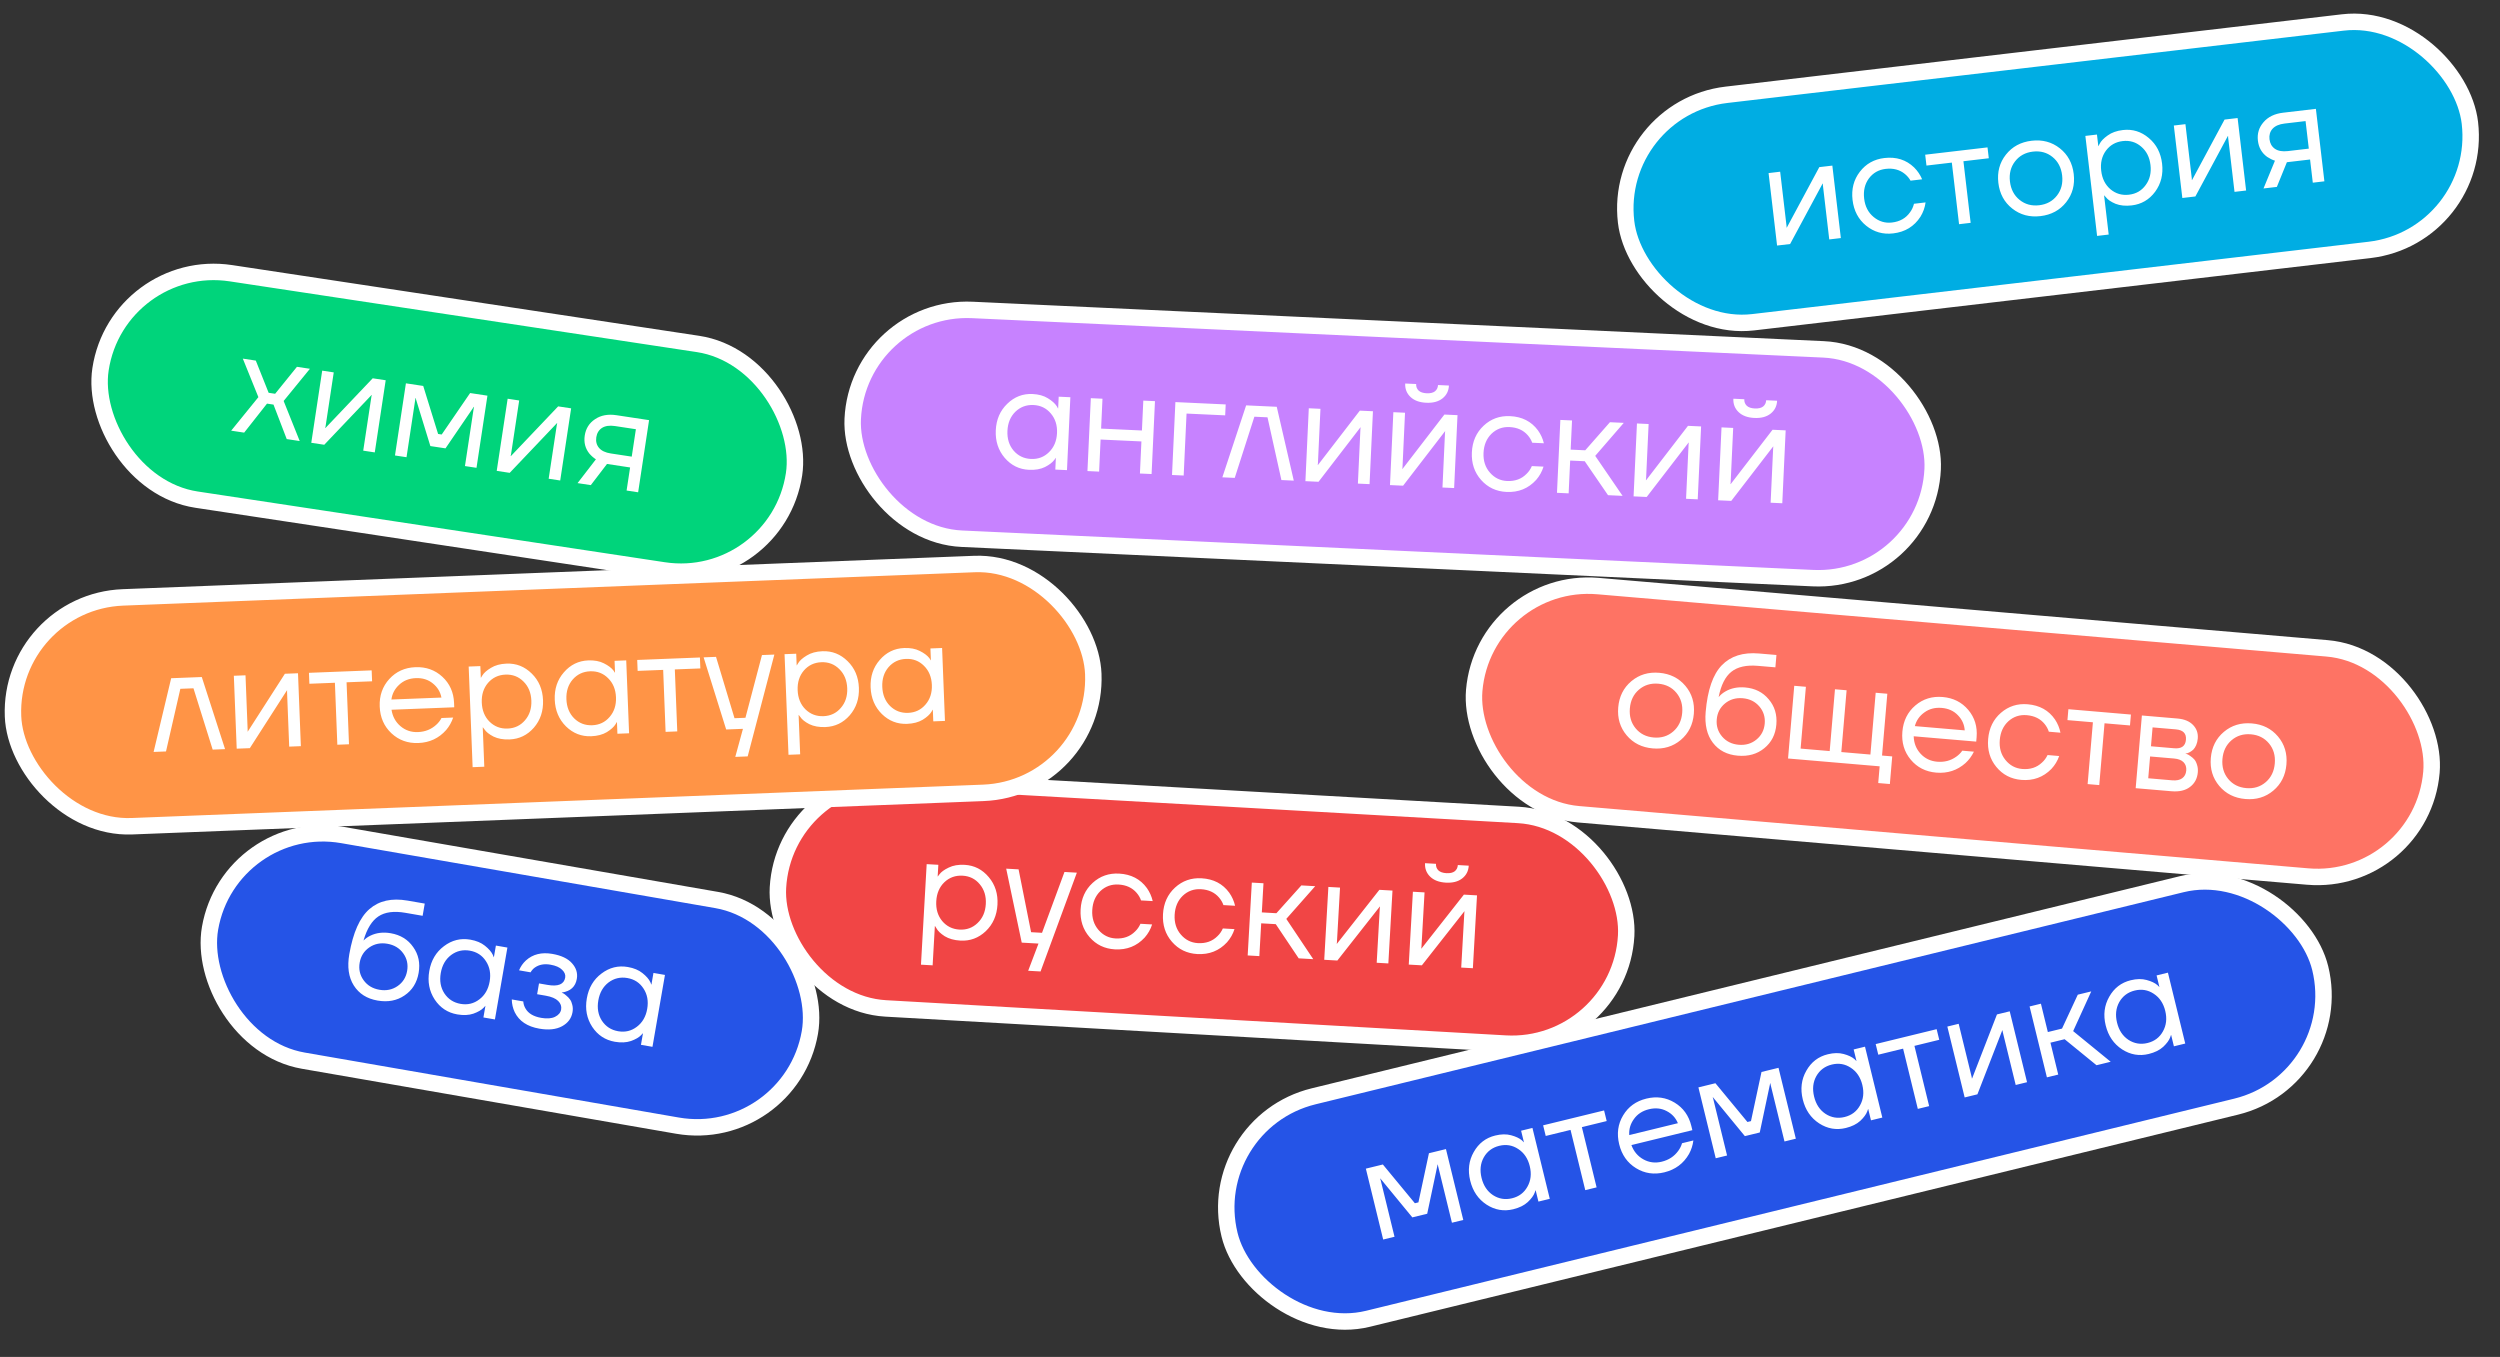<?xml version="1.0" encoding="UTF-8"?> <svg xmlns="http://www.w3.org/2000/svg" width="304" height="165" viewBox="0 0 304 165" fill="none"><rect x="0" y="0" width="304" height="165" fill="#333333" stroke="none"/><rect x="95.387" y="94.032" width="103.31" height="27.848" rx="13.924" transform="rotate(3.248 95.387 94.032)" fill="white"></rect><rect x="95.387" y="94.032" width="103.31" height="27.848" rx="13.924" transform="rotate(3.248 95.387 94.032)" fill="#F14545"></rect><rect x="95.387" y="94.032" width="103.31" height="27.848" rx="13.924" transform="rotate(3.248 95.387 94.032)" stroke="white" stroke-width="2"></rect><path d="M111.99 117.305L112.684 105.079L114.102 105.16L114.021 106.577L114.039 106.578L114.231 106.323C114.449 106.027 114.826 105.752 115.362 105.498C115.899 105.232 116.545 105.121 117.301 105.164C118.482 105.231 119.461 105.731 120.238 106.663C121.015 107.584 121.366 108.701 121.292 110.012C121.217 111.323 120.742 112.398 119.865 113.237C118.988 114.064 117.959 114.444 116.778 114.377C116.022 114.334 115.386 114.156 114.871 113.842C114.368 113.517 114.031 113.19 113.86 112.861L113.697 112.603L113.679 112.602L113.408 117.385L111.99 117.305ZM114.834 107.281C114.233 107.863 113.905 108.633 113.85 109.589C113.796 110.546 114.035 111.348 114.567 111.994C115.111 112.641 115.814 112.989 116.676 113.038C117.539 113.087 118.271 112.821 118.873 112.239C119.486 111.657 119.82 110.888 119.874 109.931C119.929 108.974 119.684 108.173 119.14 107.526C118.608 106.879 117.911 106.531 117.048 106.483C116.186 106.434 115.448 106.7 114.834 107.281ZM122.353 105.628L123.859 105.714L125.381 113.354L126.71 113.43L129.44 106.03L130.946 106.116L126.532 118.13L125.026 118.045L126.28 114.739L124.242 114.623L122.353 105.628ZM132.49 113.953C131.689 113.031 131.327 111.908 131.402 110.585C131.477 109.262 131.964 108.188 132.864 107.362C133.764 106.536 134.84 106.159 136.093 106.23C137.545 106.312 138.668 106.898 139.459 107.985C139.799 108.467 140.036 108.996 140.169 109.572L138.751 109.492C138.64 109.165 138.462 108.859 138.217 108.573C137.684 107.95 136.95 107.612 136.017 107.559C135.155 107.51 134.417 107.776 133.803 108.358C133.201 108.94 132.873 109.709 132.819 110.666C132.765 111.623 133.015 112.425 133.571 113.073C134.127 113.72 134.818 114.068 135.645 114.115C136.614 114.17 137.406 113.889 138.021 113.272C138.297 113.015 138.516 112.701 138.679 112.332L140.097 112.412C139.909 113.006 139.606 113.54 139.188 114.013C138.229 115.049 137.023 115.526 135.57 115.443C134.318 115.372 133.291 114.876 132.49 113.953ZM142.509 114.522C141.708 113.6 141.345 112.477 141.42 111.154C141.495 109.831 141.983 108.757 142.883 107.931C143.783 107.105 144.859 106.728 146.111 106.799C147.564 106.881 148.686 107.466 149.477 108.554C149.817 109.035 150.054 109.564 150.187 110.141L148.77 110.06C148.658 109.734 148.48 109.427 148.235 109.141C147.702 108.518 146.969 108.18 146.035 108.127C145.173 108.078 144.435 108.345 143.822 108.926C143.22 109.508 142.892 110.278 142.837 111.234C142.783 112.191 143.034 112.993 143.59 113.641C144.145 114.289 144.837 114.636 145.663 114.683C146.632 114.738 147.424 114.457 148.04 113.84C148.315 113.583 148.534 113.27 148.698 112.9L150.115 112.98C149.927 113.574 149.624 114.108 149.206 114.582C148.247 115.618 147.041 116.094 145.588 116.012C144.336 115.941 143.309 115.444 142.509 114.522ZM151.718 116.182L152.221 107.323L153.639 107.403L153.438 110.947L155.209 111.048L158.245 107.665L159.929 107.76L156.414 111.738L159.692 116.635L157.92 116.534L155.134 112.377L153.362 112.276L153.136 116.263L151.718 116.182ZM161.027 116.71L161.53 107.851L162.948 107.932L162.571 114.576L162.543 114.752L162.578 114.754L167.731 108.203L169.326 108.294L168.823 117.153L167.406 117.072L167.783 110.428L167.811 110.252L167.775 110.25L162.622 116.801L161.027 116.71ZM171.305 117.294L171.808 108.435L173.225 108.515L172.848 115.159L172.821 115.335L172.856 115.337L178.009 108.786L179.604 108.877L179.101 117.736L177.684 117.656L178.061 111.011L178.089 110.835L178.053 110.833L172.9 117.384L171.305 117.294ZM173.285 104.963L174.614 105.039C174.596 105.358 174.693 105.624 174.906 105.837C175.12 106.039 175.445 106.152 175.882 106.177C176.319 106.202 176.655 106.126 176.89 105.95C177.126 105.762 177.253 105.508 177.271 105.19L178.6 105.265C178.563 105.915 178.297 106.433 177.801 106.819C177.305 107.206 176.644 107.376 175.817 107.329C174.99 107.282 174.352 107.038 173.903 106.598C173.454 106.158 173.248 105.613 173.285 104.963Z" fill="white"></path><rect x="146.209" y="136.617" width="136.529" height="27.848" rx="13.924" transform="rotate(-13.731 146.209 136.617)" fill="white"></rect><rect x="146.209" y="136.617" width="136.529" height="27.848" rx="13.924" transform="rotate(-13.731 146.209 136.617)" fill="#2554E7"></rect><rect x="146.209" y="136.617" width="136.529" height="27.848" rx="13.924" transform="rotate(-13.731 146.209 136.617)" stroke="white" stroke-width="2"></rect><path d="M168.194 150.727L166.088 142.107L168.156 141.602L172.048 146.314L172.479 146.209L173.759 140.233L175.828 139.727L177.934 148.347L176.555 148.684L174.87 141.788L174.845 141.611L174.811 141.62L173.548 147.592L171.738 148.034L167.863 143.318L167.829 143.326L167.888 143.494L169.573 150.39L168.194 150.727ZM180.769 146.485C179.754 145.82 179.09 144.849 178.779 143.573C178.467 142.298 178.61 141.136 179.206 140.089C179.8 139.031 180.672 138.361 181.821 138.08C182.545 137.903 183.188 137.892 183.749 138.047C184.323 138.2 184.763 138.409 185.072 138.674L185.29 138.895L185.307 138.891L184.966 137.494L186.345 137.157L188.452 145.777L187.072 146.114L186.735 144.735L186.718 144.739L186.622 145.018C186.491 145.379 186.208 145.765 185.772 146.176C185.334 146.575 184.747 146.865 184.011 147.045C182.862 147.325 181.781 147.139 180.769 146.485ZM180.425 140.741C180.02 141.474 179.93 142.305 180.158 143.236C180.385 144.167 180.848 144.864 181.546 145.327C182.255 145.787 183.029 145.915 183.868 145.71C184.707 145.505 185.329 145.036 185.735 144.303C186.152 143.568 186.247 142.735 186.019 141.804C185.792 140.873 185.324 140.178 184.614 139.718C183.917 139.255 183.148 139.126 182.309 139.331C181.47 139.536 180.842 140.006 180.425 140.741ZM187.96 138.133L187.644 136.84L195.057 135.029L195.373 136.321L192.356 137.059L194.147 144.385L192.768 144.722L190.977 137.396L187.96 138.133ZM198.936 142.046C197.889 141.401 197.208 140.434 196.894 139.147C196.579 137.86 196.737 136.688 197.369 135.633C198 134.577 198.942 133.897 200.194 133.591C201.447 133.284 202.596 133.448 203.64 134.082C204.684 134.716 205.359 135.66 205.665 136.912L205.791 137.43L198.378 139.241C198.667 140.023 199.156 140.604 199.845 140.983C200.535 141.363 201.276 141.456 202.069 141.262C202.919 141.054 203.586 140.617 204.069 139.951C204.289 139.654 204.444 139.342 204.534 139.016L205.914 138.679C205.839 139.269 205.662 139.818 205.384 140.324C204.718 141.486 203.718 142.229 202.385 142.555C201.132 142.861 199.982 142.692 198.936 142.046ZM198.118 138.026L204.031 136.581C203.762 135.928 203.307 135.436 202.666 135.106C202.022 134.764 201.303 134.69 200.51 134.884C199.717 135.077 199.108 135.476 198.683 136.079C198.256 136.671 198.067 137.32 198.118 138.026ZM208.633 140.846L206.526 132.226L208.595 131.721L212.487 136.433L212.918 136.328L214.198 130.352L216.267 129.846L218.373 138.466L216.994 138.803L215.309 131.907L215.284 131.73L215.249 131.739L213.986 137.711L212.176 138.153L208.302 133.436L208.267 133.445L208.327 133.613L210.012 140.509L208.633 140.846ZM221.208 136.604C220.193 135.939 219.529 134.968 219.217 133.692C218.906 132.417 219.048 131.255 219.645 130.208C220.239 129.15 221.11 128.48 222.26 128.199C222.984 128.022 223.626 128.011 224.188 128.166C224.761 128.319 225.202 128.527 225.51 128.793L225.729 129.014L225.746 129.01L225.405 127.613L226.784 127.276L228.89 135.896L227.511 136.233L227.174 134.854L227.157 134.858L227.061 135.137C226.93 135.498 226.646 135.884 226.211 136.295C225.773 136.694 225.186 136.984 224.45 137.164C223.301 137.444 222.22 137.258 221.208 136.604ZM220.864 130.86C220.458 131.593 220.369 132.424 220.597 133.355C220.824 134.286 221.287 134.983 221.984 135.446C222.693 135.906 223.468 136.033 224.307 135.828C225.146 135.623 225.768 135.155 226.173 134.422C226.591 133.687 226.685 132.854 226.458 131.923C226.23 130.992 225.762 130.297 225.053 129.837C224.355 129.374 223.587 129.245 222.748 129.45C221.909 129.655 221.281 130.125 220.864 130.86ZM228.399 128.252L228.083 126.959L235.496 125.147L235.812 126.44L232.795 127.178L234.585 134.504L233.206 134.841L231.416 127.515L228.399 128.252ZM238.903 133.449L236.796 124.83L238.175 124.493L239.755 130.958L239.78 131.134L239.814 131.126L242.83 123.355L244.382 122.976L246.488 131.596L245.109 131.933L243.529 125.468L243.504 125.292L243.47 125.3L240.454 133.07L238.903 133.449ZM248.903 131.006L246.797 122.386L248.176 122.049L249.018 125.497L250.742 125.076L252.658 120.954L254.296 120.554L252.096 125.384L256.66 129.11L254.937 129.532L251.058 126.369L249.334 126.79L250.282 130.669L248.903 131.006ZM258.043 127.603C257.028 126.938 256.365 125.967 256.053 124.692C255.741 123.416 255.884 122.254 256.481 121.207C257.075 120.149 257.946 119.479 259.095 119.198C259.819 119.021 260.462 119.01 261.024 119.166C261.597 119.318 262.038 119.527 262.346 119.792L262.565 120.013L262.582 120.009L262.241 118.612L263.62 118.275L265.726 126.895L264.347 127.232L264.01 125.853L263.993 125.857L263.896 126.136C263.765 126.497 263.482 126.883 263.047 127.294C262.608 127.694 262.021 127.983 261.286 128.163C260.137 128.444 259.056 128.257 258.043 127.603ZM257.7 121.859C257.294 122.592 257.205 123.424 257.432 124.355C257.66 125.285 258.122 125.982 258.82 126.445C259.529 126.905 260.303 127.033 261.142 126.828C261.981 126.623 262.604 126.154 263.009 125.422C263.426 124.686 263.521 123.853 263.294 122.922C263.066 121.991 262.598 121.296 261.889 120.836C261.191 120.373 260.423 120.244 259.584 120.449C258.745 120.654 258.117 121.124 257.7 121.859Z" fill="white"></path><rect x="1.038" y="73.189" width="131.462" height="27.848" rx="13.924" transform="rotate(-2.245 1.038 73.189)" fill="white"></rect><rect x="1.038" y="73.189" width="131.462" height="27.848" rx="13.924" transform="rotate(-2.245 1.038 73.189)" fill="#FF9446"></rect><rect x="1.038" y="73.189" width="131.462" height="27.848" rx="13.924" transform="rotate(-2.245 1.038 73.189)" stroke="white" stroke-width="2"></rect><path d="M18.679 91.435L20.814 82.472L24.538 82.326L27.368 91.095L25.861 91.154L23.526 83.697L21.93 83.76L20.186 91.376L18.679 91.435ZM28.783 91.039L28.435 82.173L29.854 82.117L30.114 88.767L30.104 88.945L30.139 88.944L34.642 81.929L36.237 81.867L36.585 90.733L35.166 90.789L34.906 84.139L34.916 83.961L34.881 83.963L30.379 90.977L28.783 91.039ZM37.621 83.145L37.569 81.815L45.194 81.516L45.246 82.846L42.143 82.967L42.438 90.504L41.02 90.559L40.724 83.023L37.621 83.145ZM47.597 89.165C46.7 88.324 46.225 87.241 46.173 85.917C46.121 84.593 46.51 83.477 47.339 82.568C48.167 81.66 49.226 81.18 50.515 81.129C51.803 81.079 52.896 81.468 53.793 82.297C54.69 83.127 55.163 84.186 55.214 85.474L55.235 86.006L47.609 86.305C47.736 87.129 48.1 87.796 48.7 88.305C49.3 88.814 50.008 89.053 50.824 89.021C51.699 88.986 52.439 88.691 53.045 88.134C53.319 87.887 53.533 87.612 53.687 87.31L55.106 87.254C54.915 87.818 54.633 88.321 54.259 88.762C53.375 89.767 52.248 90.297 50.876 90.351C49.587 90.401 48.495 90.006 47.597 89.165ZM47.596 85.062L53.679 84.824C53.545 84.131 53.197 83.558 52.635 83.107C52.072 82.643 51.382 82.427 50.567 82.46C49.751 82.492 49.075 82.761 48.538 83.267C48.001 83.762 47.687 84.36 47.596 85.062ZM57.471 93.289L56.991 81.053L58.41 80.998L58.466 82.416L58.483 82.415L58.65 82.142C58.839 81.827 59.188 81.518 59.697 81.213C60.206 80.897 60.838 80.725 61.595 80.695C62.777 80.649 63.799 81.053 64.662 81.907C65.523 82.749 65.98 83.826 66.032 85.139C66.083 86.451 65.712 87.567 64.92 88.486C64.126 89.393 63.139 89.87 61.956 89.916C61.2 89.946 60.55 89.829 60.007 89.566C59.475 89.291 59.108 88.998 58.907 88.686L58.72 88.445L58.702 88.445L58.89 93.233L57.471 93.289ZM59.343 83.039C58.799 83.676 58.546 84.473 58.584 85.431C58.621 86.388 58.936 87.163 59.527 87.756C60.131 88.348 60.864 88.627 61.727 88.593C62.59 88.559 63.293 88.224 63.837 87.587C64.392 86.95 64.65 86.152 64.613 85.194C64.575 84.237 64.255 83.462 63.652 82.87C63.06 82.278 62.333 81.998 61.47 82.032C60.607 82.066 59.898 82.401 59.343 83.039ZM68.827 88.333C67.965 87.478 67.508 86.395 67.457 85.083C67.405 83.771 67.776 82.661 68.569 81.754C69.362 80.835 70.349 80.352 71.532 80.305C72.276 80.276 72.909 80.394 73.428 80.657C73.959 80.921 74.35 81.213 74.599 81.535L74.769 81.795L74.787 81.794L74.731 80.358L76.149 80.302L76.497 89.168L75.078 89.224L75.022 87.805L75.005 87.806L74.855 88.061C74.655 88.388 74.3 88.71 73.792 89.026C73.283 89.33 72.65 89.497 71.893 89.527C70.711 89.573 69.689 89.175 68.827 88.333ZM69.634 82.635C69.091 83.272 68.838 84.07 68.875 85.027C68.913 85.985 69.227 86.76 69.819 87.352C70.422 87.944 71.155 88.224 72.018 88.19C72.881 88.156 73.585 87.82 74.128 87.183C74.683 86.546 74.942 85.749 74.904 84.791C74.867 83.833 74.546 83.058 73.943 82.466C73.351 81.874 72.624 81.595 71.761 81.629C70.898 81.662 70.189 81.998 69.634 82.635ZM77.537 81.58L77.485 80.25L85.111 79.951L85.163 81.281L82.059 81.402L82.355 88.939L80.936 88.995L80.641 81.458L77.537 81.58ZM85.561 79.933L87.069 79.874L89.315 87.334L90.645 87.282L92.655 79.655L94.162 79.596L90.918 91.978L89.41 92.037L90.342 88.626L88.303 88.706L85.561 79.933ZM95.881 91.783L95.401 79.547L96.82 79.492L96.876 80.91L96.893 80.909L97.06 80.637C97.249 80.321 97.598 80.012 98.107 79.707C98.616 79.392 99.248 79.219 100.005 79.189C101.187 79.143 102.209 79.547 103.072 80.401C103.933 81.243 104.39 82.321 104.442 83.633C104.493 84.945 104.122 86.061 103.33 86.98C102.536 87.887 101.549 88.364 100.366 88.41C99.61 88.44 98.96 88.323 98.417 88.061C97.885 87.785 97.518 87.492 97.317 87.18L97.13 86.939L97.112 86.939L97.3 91.727L95.881 91.783ZM97.752 81.533C97.209 82.17 96.956 82.967 96.994 83.925C97.031 84.882 97.346 85.657 97.937 86.25C98.541 86.842 99.274 87.121 100.137 87.087C101 87.053 101.703 86.718 102.246 86.081C102.802 85.444 103.06 84.646 103.023 83.688C102.985 82.731 102.665 81.956 102.062 81.364C101.47 80.772 100.743 80.492 99.88 80.526C99.017 80.56 98.308 80.895 97.752 81.533ZM107.237 86.827C106.375 85.972 105.918 84.889 105.866 83.577C105.815 82.265 106.186 81.155 106.979 80.248C107.772 79.329 108.759 78.846 109.942 78.799C110.686 78.77 111.318 78.888 111.838 79.151C112.369 79.415 112.76 79.707 113.009 80.029L113.179 80.289L113.197 80.288L113.14 78.852L114.559 78.796L114.907 87.663L113.488 87.718L113.432 86.3L113.415 86.3L113.265 86.555C113.065 86.882 112.71 87.204 112.202 87.52C111.693 87.824 111.06 87.991 110.303 88.021C109.121 88.067 108.099 87.669 107.237 86.827ZM108.044 81.129C107.5 81.766 107.248 82.564 107.285 83.521C107.323 84.479 107.637 85.254 108.229 85.846C108.832 86.439 109.565 86.718 110.428 86.684C111.291 86.65 111.994 86.314 112.538 85.677C113.093 85.04 113.352 84.243 113.314 83.285C113.277 82.327 112.956 81.553 112.353 80.96C111.761 80.368 111.034 80.089 110.171 80.123C109.308 80.156 108.599 80.492 108.044 81.129Z" fill="white"></path><rect x="104.335" y="37.045" width="131.462" height="27.848" rx="13.924" transform="rotate(2.652 104.335 37.045)" fill="white"></rect><rect x="104.335" y="37.045" width="131.462" height="27.848" rx="13.924" transform="rotate(2.652 104.335 37.045)" fill="#C782FF"></rect><rect x="104.335" y="37.045" width="131.462" height="27.848" rx="13.924" transform="rotate(2.652 104.335 37.045)" stroke="white" stroke-width="2"></rect><path d="M122.175 55.679C121.389 54.754 121.026 53.636 121.087 52.324C121.148 51.012 121.612 49.938 122.48 49.102C123.348 48.254 124.373 47.857 125.555 47.912C126.3 47.947 126.919 48.117 127.414 48.425C127.921 48.732 128.285 49.057 128.506 49.399L128.654 49.672L128.671 49.673L128.738 48.237L130.156 48.303L129.745 57.167L128.327 57.101L128.393 55.683L128.375 55.682L128.204 55.923C127.977 56.232 127.596 56.522 127.062 56.794C126.529 57.053 125.884 57.166 125.128 57.13C123.946 57.076 122.962 56.592 122.175 55.679ZM123.465 50.072C122.87 50.66 122.549 51.433 122.505 52.39C122.461 53.347 122.708 54.146 123.247 54.787C123.797 55.428 124.504 55.769 125.367 55.809C126.23 55.849 126.959 55.575 127.555 54.987C128.162 54.399 128.488 53.626 128.533 52.669C128.577 51.712 128.324 50.913 127.773 50.271C127.234 49.63 126.533 49.29 125.671 49.25C124.808 49.21 124.073 49.484 123.465 50.072ZM132.234 57.282L132.644 48.418L134.062 48.484L133.894 52.118L138.858 52.348L139.026 48.714L140.444 48.779L140.034 57.643L138.615 57.578L138.796 53.678L133.832 53.447L133.652 57.348L132.234 57.282ZM142.517 57.758L142.928 48.894L149.044 49.178L148.982 50.507L144.284 50.29L143.935 57.824L142.517 57.758ZM148.638 58.042L151.53 49.293L155.253 49.465L157.324 58.444L155.818 58.374L154.128 50.746L152.532 50.672L150.145 58.111L148.638 58.042ZM158.738 58.51L159.149 49.646L160.567 49.712L160.259 56.359L160.233 56.536L160.269 56.537L165.354 49.933L166.949 50.007L166.539 58.871L165.12 58.805L165.428 52.157L165.454 51.981L165.419 51.979L160.334 58.584L158.738 58.51ZM169.022 58.986L169.432 50.122L170.851 50.188L170.543 56.836L170.517 57.012L170.552 57.014L175.637 50.41L177.233 50.483L176.822 59.347L175.404 59.282L175.712 52.634L175.738 52.457L175.702 52.456L170.617 59.06L169.022 58.986ZM170.873 46.636L172.203 46.697C172.188 47.016 172.288 47.282 172.503 47.493C172.719 47.692 173.046 47.802 173.483 47.822C173.92 47.843 174.255 47.764 174.489 47.585C174.723 47.394 174.847 47.139 174.862 46.82L176.191 46.882C176.161 47.532 175.9 48.053 175.408 48.445C174.916 48.836 174.257 49.013 173.429 48.975C172.602 48.937 171.962 48.7 171.508 48.264C171.055 47.828 170.843 47.286 170.873 46.636ZM180.102 58.362C179.292 57.448 178.917 56.329 178.979 55.006C179.04 53.682 179.516 52.603 180.408 51.767C181.299 50.932 182.371 50.544 183.624 50.602C185.078 50.669 186.206 51.242 187.009 52.322C187.354 52.8 187.596 53.326 187.735 53.901L186.317 53.836C186.202 53.51 186.02 53.206 185.773 52.922C185.233 52.305 184.496 51.975 183.562 51.931C182.7 51.891 181.965 52.165 181.357 52.753C180.761 53.341 180.441 54.114 180.397 55.071C180.353 56.029 180.612 56.828 181.174 57.47C181.736 58.112 182.431 58.452 183.259 58.491C184.228 58.535 185.017 58.246 185.626 57.623C185.899 57.363 186.115 57.048 186.274 56.676L187.692 56.742C187.511 57.337 187.213 57.874 186.8 58.353C185.852 59.398 184.651 59.888 183.197 59.82C181.944 59.762 180.913 59.276 180.102 58.362ZM189.329 59.926L189.739 51.063L191.158 51.128L190.993 54.674L192.766 54.756L195.767 51.342L197.451 51.42L193.978 55.434L197.306 60.296L195.534 60.214L192.705 56.086L190.932 56.004L190.747 59.992L189.329 59.926ZM198.643 60.358L199.053 51.494L200.472 51.56L200.164 58.208L200.138 58.384L200.173 58.386L205.258 51.782L206.854 51.855L206.443 60.719L205.025 60.654L205.333 54.006L205.359 53.829L205.323 53.828L200.238 60.432L198.643 60.358ZM208.926 60.834L209.337 51.97L210.755 52.036L210.447 58.684L210.421 58.86L210.457 58.862L215.541 52.258L217.137 52.332L216.726 61.196L215.308 61.13L215.616 54.482L215.642 54.306L215.607 54.304L210.522 60.908L208.926 60.834ZM210.777 48.484L212.107 48.546C212.092 48.865 212.192 49.13 212.408 49.341C212.623 49.541 212.95 49.651 213.387 49.671C213.825 49.691 214.16 49.612 214.393 49.433C214.627 49.243 214.751 48.988 214.766 48.669L216.096 48.73C216.066 49.38 215.805 49.901 215.313 50.293C214.821 50.685 214.161 50.861 213.334 50.823C212.507 50.785 211.866 50.548 211.413 50.112C210.959 49.677 210.747 49.134 210.777 48.484Z" fill="white"></path><rect x="14.308" y="31.138" width="85.293" height="27.848" rx="13.924" transform="rotate(8.611 14.308 31.138)" fill="white"></rect><rect x="14.308" y="31.138" width="85.293" height="27.848" rx="13.924" transform="rotate(8.611 14.308 31.138)" fill="#00D47B"></rect><rect x="14.308" y="31.138" width="85.293" height="27.848" rx="13.924" transform="rotate(8.611 14.308 31.138)" stroke="white" stroke-width="2"></rect><path d="M28.111 52.369L31.42 48.293L29.527 43.609L31.106 43.848L32.667 47.764L33.457 47.883L36.107 44.605L37.686 44.844L34.491 48.758L36.445 53.631L34.866 53.392L33.257 49.199L32.468 49.08L29.69 52.608L28.111 52.369ZM37.851 53.844L39.179 45.07L40.583 45.283L39.587 51.863L39.543 52.036L39.578 52.041L45.321 46L46.9 46.24L45.572 55.013L44.168 54.8L45.164 48.22L45.208 48.047L45.173 48.042L39.43 54.083L37.851 53.844ZM48.029 55.385L49.358 46.612L51.464 46.931L53.272 52.769L53.711 52.835L57.166 47.794L59.272 48.113L57.943 56.886L56.539 56.674L57.602 49.655L57.646 49.482L57.611 49.477L54.173 54.52L52.331 54.242L50.54 48.406L50.505 48.401L50.496 48.579L49.433 55.598L48.029 55.385ZM60.401 57.258L61.73 48.485L63.133 48.698L62.137 55.278L62.093 55.45L62.128 55.456L67.871 49.415L69.45 49.654L68.122 58.428L66.718 58.215L67.714 51.635L67.758 51.462L67.723 51.457L61.98 57.498L60.401 57.258ZM70.229 58.747L72.462 55.854C72.189 55.681 71.924 55.45 71.669 55.16C71.166 54.533 70.978 53.798 71.105 52.956C71.235 52.102 71.652 51.441 72.357 50.974C73.064 50.495 73.932 50.333 74.961 50.489L78.927 51.089L77.598 59.863L76.194 59.65L76.62 56.843L73.812 56.417L71.843 58.991L70.229 58.747ZM73.201 52.035C72.816 52.288 72.585 52.666 72.509 53.169C72.433 53.672 72.541 54.101 72.835 54.457C73.139 54.814 73.62 55.042 74.275 55.141L76.819 55.527L77.324 52.193L74.779 51.807C74.124 51.708 73.598 51.784 73.201 52.035Z" fill="white"></path><rect x="180.45" y="70.082" width="116.823" height="27.848" rx="13.924" transform="rotate(4.882 180.45 70.082)" fill="white"></rect><rect x="180.45" y="70.082" width="116.823" height="27.848" rx="13.924" transform="rotate(4.882 180.45 70.082)" fill="#FE7364"></rect><rect x="180.45" y="70.082" width="116.823" height="27.848" rx="13.924" transform="rotate(4.882 180.45 70.082)" stroke="white" stroke-width="2"></rect><path d="M197.804 89.418C197.006 88.471 196.663 87.337 196.776 86.017C196.889 84.697 197.419 83.638 198.366 82.84C199.312 82.042 200.446 81.699 201.766 81.812C203.087 81.925 204.146 82.455 204.943 83.401C205.741 84.348 206.084 85.482 205.971 86.802C205.858 88.122 205.328 89.181 204.382 89.979C203.435 90.777 202.301 91.12 200.981 91.007C199.661 90.894 198.602 90.364 197.804 89.418ZM199.293 83.863C198.64 84.424 198.272 85.183 198.191 86.138C198.109 87.093 198.343 87.902 198.892 88.566C199.441 89.231 200.175 89.602 201.094 89.681C202.014 89.759 202.8 89.518 203.454 88.956C204.107 88.394 204.475 87.636 204.556 86.681C204.638 85.727 204.404 84.917 203.856 84.252C203.307 83.588 202.573 83.217 201.653 83.138C200.734 83.06 199.947 83.301 199.293 83.863ZM207.409 86.569C207.636 83.905 208.291 82.013 209.372 80.894C210.453 79.775 211.96 79.299 213.893 79.464L216.015 79.645L215.887 81.148L213.765 80.967C212.362 80.847 211.285 81.087 210.533 81.688C209.794 82.278 209.279 83.297 208.99 84.745L209.007 84.746C209.206 84.502 209.462 84.286 209.775 84.099C210.475 83.684 211.285 83.516 212.205 83.594C213.407 83.697 214.364 84.176 215.074 85.033C215.798 85.878 216.108 86.902 216.005 88.104C215.902 89.319 215.41 90.28 214.53 90.989C213.662 91.698 212.591 91.999 211.318 91.89C210.01 91.778 208.998 91.252 208.282 90.312C207.567 89.373 207.276 88.125 207.409 86.569ZM209.759 85.54C209.158 86.035 208.824 86.684 208.756 87.485C208.687 88.287 208.907 88.982 209.414 89.572C209.922 90.162 210.594 90.492 211.431 90.564C212.268 90.635 212.987 90.423 213.587 89.928C214.188 89.433 214.522 88.785 214.591 87.984C214.659 87.182 214.439 86.486 213.932 85.897C213.424 85.307 212.752 84.977 211.915 84.905C211.078 84.834 210.359 85.046 209.759 85.54ZM217.426 92.233L218.181 83.392L219.596 83.513L218.954 91.028L222.49 91.33L223.132 83.815L224.547 83.936L223.905 91.451L227.441 91.753L228.083 84.238L229.498 84.359L228.856 91.874L230.094 91.979L229.807 95.339L228.392 95.218L228.566 93.185L217.426 92.233ZM232.339 92.367C231.553 91.421 231.216 90.288 231.329 88.968C231.442 87.648 231.966 86.588 232.901 85.789C233.836 84.99 234.946 84.646 236.231 84.756C237.516 84.865 238.552 85.387 239.339 86.321C240.126 87.255 240.464 88.365 240.355 89.65L240.309 90.18L232.706 89.531C232.73 90.364 233.008 91.071 233.54 91.65C234.072 92.23 234.745 92.555 235.559 92.624C236.431 92.699 237.202 92.498 237.872 92.02C238.175 91.809 238.422 91.563 238.612 91.282L240.027 91.403C239.767 91.939 239.425 92.402 239 92.793C237.998 93.682 236.813 94.067 235.445 93.951C234.161 93.841 233.125 93.313 232.339 92.367ZM232.847 88.296L238.912 88.814C238.865 88.11 238.591 87.498 238.089 86.981C237.588 86.451 236.931 86.151 236.118 86.082C235.304 86.012 234.6 86.196 234.004 86.632C233.41 87.056 233.024 87.611 232.847 88.296ZM242.751 93.256C241.977 92.312 241.646 91.179 241.759 89.859C241.872 88.538 242.39 87.478 243.313 86.679C244.236 85.879 245.323 85.532 246.572 85.639C248.022 85.763 249.127 86.38 249.887 87.49C250.213 87.981 250.435 88.516 250.552 89.096L249.137 88.975C249.035 88.646 248.865 88.334 248.629 88.041C248.114 87.403 247.39 87.045 246.459 86.965C245.598 86.892 244.853 87.137 244.223 87.7C243.605 88.265 243.255 89.025 243.173 89.98C243.092 90.934 243.32 91.743 243.857 92.407C244.394 93.07 245.075 93.437 245.9 93.508C246.867 93.59 247.667 93.332 248.3 92.733C248.582 92.484 248.81 92.177 248.984 91.812L250.398 91.933C250.194 92.521 249.876 93.046 249.445 93.507C248.456 94.516 247.237 94.958 245.787 94.834C244.537 94.727 243.525 94.201 242.751 93.256ZM251.402 87.566L251.516 86.239L259.119 86.889L259.006 88.215L255.911 87.951L255.269 95.466L253.855 95.345L254.497 87.83L251.402 87.566ZM259.698 95.844L260.453 87.003L264.785 87.373C265.61 87.443 266.241 87.705 266.677 88.158C267.113 88.611 267.304 89.161 267.248 89.809C267.223 90.104 267.159 90.372 267.055 90.612C266.953 90.841 266.836 91.021 266.706 91.152C266.577 91.272 266.438 91.373 266.289 91.455C266.152 91.527 266.035 91.576 265.938 91.603C265.853 91.62 265.793 91.627 265.758 91.624L265.756 91.641C265.792 91.644 265.861 91.668 265.964 91.712C266.068 91.745 266.198 91.822 266.354 91.942C266.523 92.051 266.678 92.183 266.819 92.338C266.96 92.492 267.072 92.71 267.155 92.99C267.25 93.271 267.283 93.576 267.255 93.907C267.189 94.673 266.871 95.269 266.3 95.695C265.742 96.123 264.991 96.296 264.047 96.215L259.698 95.844ZM261.558 90.748L264.387 90.99C265.271 91.066 265.746 90.72 265.811 89.954C265.877 89.188 265.467 88.767 264.583 88.691L261.754 88.45L261.558 90.748ZM261.226 94.638L264.143 94.888C264.662 94.932 265.067 94.848 265.358 94.635C265.649 94.422 265.813 94.11 265.848 93.697C265.883 93.285 265.775 92.949 265.524 92.69C265.273 92.431 264.888 92.28 264.37 92.235L261.452 91.986L261.226 94.638ZM269.862 95.572C269.065 94.625 268.722 93.492 268.835 92.171C268.948 90.851 269.477 89.792 270.424 88.994C271.371 88.196 272.505 87.854 273.825 87.967C275.145 88.079 276.204 88.609 277.002 89.556C277.8 90.503 278.142 91.636 278.03 92.957C277.917 94.277 277.387 95.336 276.44 96.134C275.493 96.932 274.36 97.274 273.04 97.161C271.719 97.049 270.66 96.519 269.862 95.572ZM271.352 90.017C270.699 90.579 270.331 91.337 270.249 92.292C270.168 93.247 270.402 94.057 270.95 94.721C271.499 95.385 272.233 95.757 273.153 95.835C274.072 95.914 274.859 95.672 275.512 95.111C276.166 94.549 276.533 93.791 276.615 92.836C276.697 91.881 276.463 91.072 275.914 90.407C275.365 89.743 274.631 89.371 273.712 89.293C272.792 89.214 272.006 89.456 271.352 90.017Z" fill="white"></path><rect x="27.924" y="99.156" width="74.032" height="27.848" rx="13.924" transform="rotate(9.852 27.924 99.156)" fill="white"></rect><rect x="27.924" y="99.156" width="74.032" height="27.848" rx="13.924" transform="rotate(9.852 27.924 99.156)" fill="#2554E7"></rect><rect x="27.924" y="99.156" width="74.032" height="27.848" rx="13.924" transform="rotate(9.852 27.924 99.156)" stroke="white" stroke-width="2"></rect><path d="M42.475 116.028C42.933 113.394 43.749 111.566 44.923 110.545C46.097 109.524 47.639 109.18 49.551 109.512L51.649 109.876L51.391 111.362L49.293 110.998C47.906 110.757 46.812 110.903 46.011 111.436C45.223 111.96 44.622 112.931 44.208 114.348L44.226 114.351C44.445 114.125 44.719 113.932 45.047 113.773C45.78 113.42 46.602 113.322 47.511 113.48C48.7 113.687 49.611 114.247 50.245 115.162C50.892 116.067 51.113 117.114 50.906 118.303C50.698 119.503 50.125 120.419 49.187 121.048C48.26 121.68 47.168 121.886 45.909 121.668C44.615 121.443 43.653 120.832 43.021 119.833C42.39 118.835 42.208 117.567 42.475 116.028ZM44.906 115.207C44.264 115.648 43.875 116.265 43.737 117.058C43.6 117.85 43.758 118.562 44.213 119.194C44.668 119.825 45.309 120.213 46.137 120.356C46.964 120.5 47.699 120.351 48.34 119.91C48.98 119.469 49.37 118.853 49.508 118.06C49.645 117.267 49.487 116.555 49.032 115.924C48.577 115.293 47.936 114.905 47.108 114.761C46.281 114.618 45.546 114.766 44.906 115.207ZM52.858 121.542C52.194 120.526 51.974 119.371 52.199 118.077C52.423 116.783 53.019 115.776 53.984 115.055C54.952 114.322 56.019 114.057 57.184 114.26C57.919 114.387 58.512 114.634 58.965 115.001C59.429 115.37 59.75 115.738 59.926 116.105L60.038 116.394L60.056 116.397L60.301 114.981L61.7 115.224L60.182 123.966L58.783 123.723L59.026 122.325L59.009 122.322L58.809 122.539C58.544 122.817 58.13 123.058 57.567 123.26C57.005 123.451 56.352 123.481 55.605 123.352C54.44 123.149 53.524 122.546 52.858 121.542ZM54.841 116.14C54.176 116.649 53.761 117.376 53.597 118.32C53.434 119.264 53.579 120.088 54.033 120.791C54.499 121.496 55.157 121.923 56.008 122.071C56.859 122.219 57.617 122.038 58.282 121.529C58.958 121.022 59.378 120.296 59.542 119.352C59.706 118.408 59.555 117.583 59.089 116.878C58.635 116.175 57.983 115.749 57.132 115.601C56.281 115.454 55.517 115.633 54.841 116.14ZM62.232 121.531L63.631 121.774C63.651 122.077 63.739 122.363 63.897 122.63C64.237 123.23 64.873 123.61 65.806 123.772C66.505 123.894 67.065 123.853 67.484 123.649C67.918 123.437 68.168 123.138 68.234 122.753C68.301 122.368 68.181 122.023 67.874 121.718C67.567 121.412 67.063 121.199 66.364 121.077L65.315 120.895L65.543 119.584L66.592 119.766C67.874 119.989 68.586 119.692 68.728 118.876C68.786 118.538 68.661 118.222 68.352 117.928C68.056 117.625 67.582 117.416 66.929 117.303C66.183 117.173 65.55 117.292 65.031 117.658C64.839 117.792 64.667 117.985 64.516 118.235L63.117 117.992C63.305 117.532 63.585 117.13 63.957 116.787C64.796 116.032 65.863 115.767 67.157 115.992C68.253 116.182 69.052 116.561 69.553 117.128C70.067 117.698 70.263 118.332 70.141 119.032C69.978 119.976 69.383 120.527 68.359 120.685L68.321 120.697L68.318 120.714C68.353 120.72 68.42 120.75 68.519 120.803C68.618 120.856 68.74 120.95 68.885 121.083C69.043 121.206 69.185 121.357 69.311 121.535C69.438 121.701 69.531 121.922 69.592 122.196C69.664 122.473 69.673 122.769 69.618 123.083C69.488 123.829 69.065 124.398 68.349 124.79C67.632 125.182 66.709 125.28 65.578 125.084C64.121 124.831 63.126 124.165 62.592 123.088C62.364 122.604 62.244 122.085 62.232 121.531ZM72.016 124.869C71.352 123.853 71.132 122.698 71.357 121.404C71.582 120.11 72.177 119.103 73.143 118.382C74.11 117.649 75.177 117.384 76.343 117.587C77.077 117.714 77.671 117.961 78.123 118.328C78.588 118.697 78.908 119.065 79.084 119.432L79.196 119.721L79.214 119.724L79.46 118.308L80.859 118.551L79.34 127.294L77.941 127.051L78.184 125.652L78.167 125.649L77.967 125.866C77.703 126.145 77.288 126.385 76.725 126.587C76.164 126.778 75.51 126.808 74.764 126.679C73.598 126.476 72.682 125.873 72.016 124.869ZM73.999 119.467C73.334 119.976 72.92 120.703 72.756 121.647C72.592 122.591 72.737 123.415 73.191 124.118C73.657 124.824 74.315 125.25 75.166 125.398C76.017 125.546 76.775 125.365 77.44 124.856C78.116 124.349 78.537 123.624 78.701 122.679C78.865 121.735 78.714 120.91 78.248 120.205C77.793 119.502 77.141 119.076 76.29 118.928C75.439 118.781 74.675 118.96 73.999 119.467Z" fill="white"></path><rect x="196.11" y="13.15" width="103.31" height="27.848" rx="13.924" transform="rotate(-6.693 196.11 13.15)" fill="white"></rect><rect x="196.11" y="13.15" width="103.31" height="27.848" rx="13.924" transform="rotate(-6.693 196.11 13.15)" fill="#00ADE3"></rect><rect x="196.11" y="13.15" width="103.31" height="27.848" rx="13.924" transform="rotate(-6.693 196.11 13.15)" stroke="white" stroke-width="2"></rect><path d="M216.092 29.859L215.058 21.047L216.468 20.881L217.244 27.491L217.247 27.669L217.282 27.665L221.227 20.323L222.813 20.137L223.847 28.949L222.437 29.115L221.662 22.505L221.659 22.327L221.623 22.331L217.678 29.673L216.092 29.859ZM226.924 27.445C225.976 26.674 225.425 25.631 225.27 24.315C225.116 22.999 225.411 21.857 226.155 20.888C226.899 19.919 227.894 19.362 229.139 19.215C230.584 19.046 231.791 19.428 232.758 20.363C233.176 20.779 233.501 21.259 233.731 21.804L232.321 21.969C232.155 21.667 231.926 21.396 231.636 21.156C231.003 20.635 230.223 20.428 229.294 20.537C228.436 20.638 227.756 21.028 227.251 21.706C226.759 22.384 226.569 23.198 226.681 24.15C226.792 25.102 227.178 25.849 227.837 26.391C228.496 26.933 229.237 27.155 230.06 27.059C231.023 26.946 231.755 26.532 232.255 25.819C232.482 25.518 232.643 25.171 232.74 24.779L234.15 24.613C234.068 25.23 233.862 25.809 233.532 26.348C232.766 27.534 231.66 28.211 230.215 28.381C228.969 28.527 227.872 28.215 226.924 27.445ZM234.258 20.134L234.103 18.812L241.682 17.922L241.837 19.244L238.752 19.606L239.631 27.097L238.221 27.263L237.342 19.772L234.258 20.134ZM244.688 25.36C243.717 24.593 243.154 23.551 242.999 22.235C242.845 20.919 243.151 19.775 243.919 18.803C244.686 17.832 245.728 17.269 247.044 17.114C248.36 16.96 249.504 17.266 250.476 18.034C251.447 18.801 252.01 19.843 252.165 21.159C252.319 22.475 252.013 23.619 251.245 24.591C250.478 25.562 249.436 26.125 248.12 26.28C246.804 26.434 245.66 26.128 244.688 25.36ZM245.033 19.62C244.506 20.301 244.298 21.117 244.409 22.069C244.521 23.021 244.912 23.767 245.583 24.308C246.254 24.849 247.048 25.065 247.965 24.958C248.881 24.85 249.603 24.456 250.131 23.774C250.658 23.093 250.866 22.276 250.755 21.325C250.643 20.373 250.252 19.627 249.581 19.086C248.91 18.545 248.116 18.329 247.199 18.436C246.283 18.544 245.561 18.938 245.033 19.62ZM255.007 28.688L253.58 16.526L254.99 16.361L255.155 17.771L255.173 17.769L255.318 17.483C255.482 17.155 255.806 16.819 256.29 16.476C256.772 16.122 257.39 15.9 258.142 15.812C259.317 15.674 260.367 15.998 261.293 16.782C262.218 17.555 262.756 18.594 262.91 19.898C263.063 21.203 262.78 22.344 262.06 23.322C261.34 24.288 260.392 24.84 259.217 24.977C258.465 25.066 257.808 25 257.246 24.78C256.695 24.547 256.306 24.283 256.081 23.987L255.876 23.761L255.858 23.763L256.417 28.522L255.007 28.688ZM256.078 18.323C255.585 19.001 255.395 19.815 255.507 20.767C255.618 21.719 255.992 22.467 256.628 23.012C257.275 23.555 258.028 23.777 258.886 23.676C259.744 23.576 260.419 23.187 260.911 22.509C261.415 21.831 261.611 21.016 261.499 20.064C261.388 19.112 261.008 18.364 260.361 17.821C259.725 17.276 258.978 17.054 258.12 17.155C257.263 17.255 256.582 17.645 256.078 18.323ZM265.372 24.076L264.337 15.264L265.748 15.098L266.523 21.708L266.526 21.886L266.561 21.882L270.506 14.54L272.093 14.354L273.127 23.166L271.717 23.332L270.941 16.722L270.938 16.544L270.903 16.548L266.958 23.89L265.372 24.076ZM275.243 22.918L276.634 19.539C276.325 19.444 276.009 19.29 275.686 19.078C275.035 18.606 274.66 17.948 274.561 17.102C274.46 16.244 274.688 15.496 275.245 14.859C275.8 14.21 276.595 13.825 277.629 13.704L281.612 13.236L282.646 22.049L281.236 22.215L280.905 19.395L278.085 19.726L276.865 22.728L275.243 22.918ZM276.339 15.66C276.034 16.006 275.912 16.431 275.971 16.936C276.03 17.441 276.248 17.827 276.625 18.092C277.013 18.357 277.536 18.45 278.194 18.373L280.75 18.073L280.357 14.724L277.801 15.024C277.143 15.101 276.656 15.313 276.339 15.66Z" fill="white"></path></svg> 
